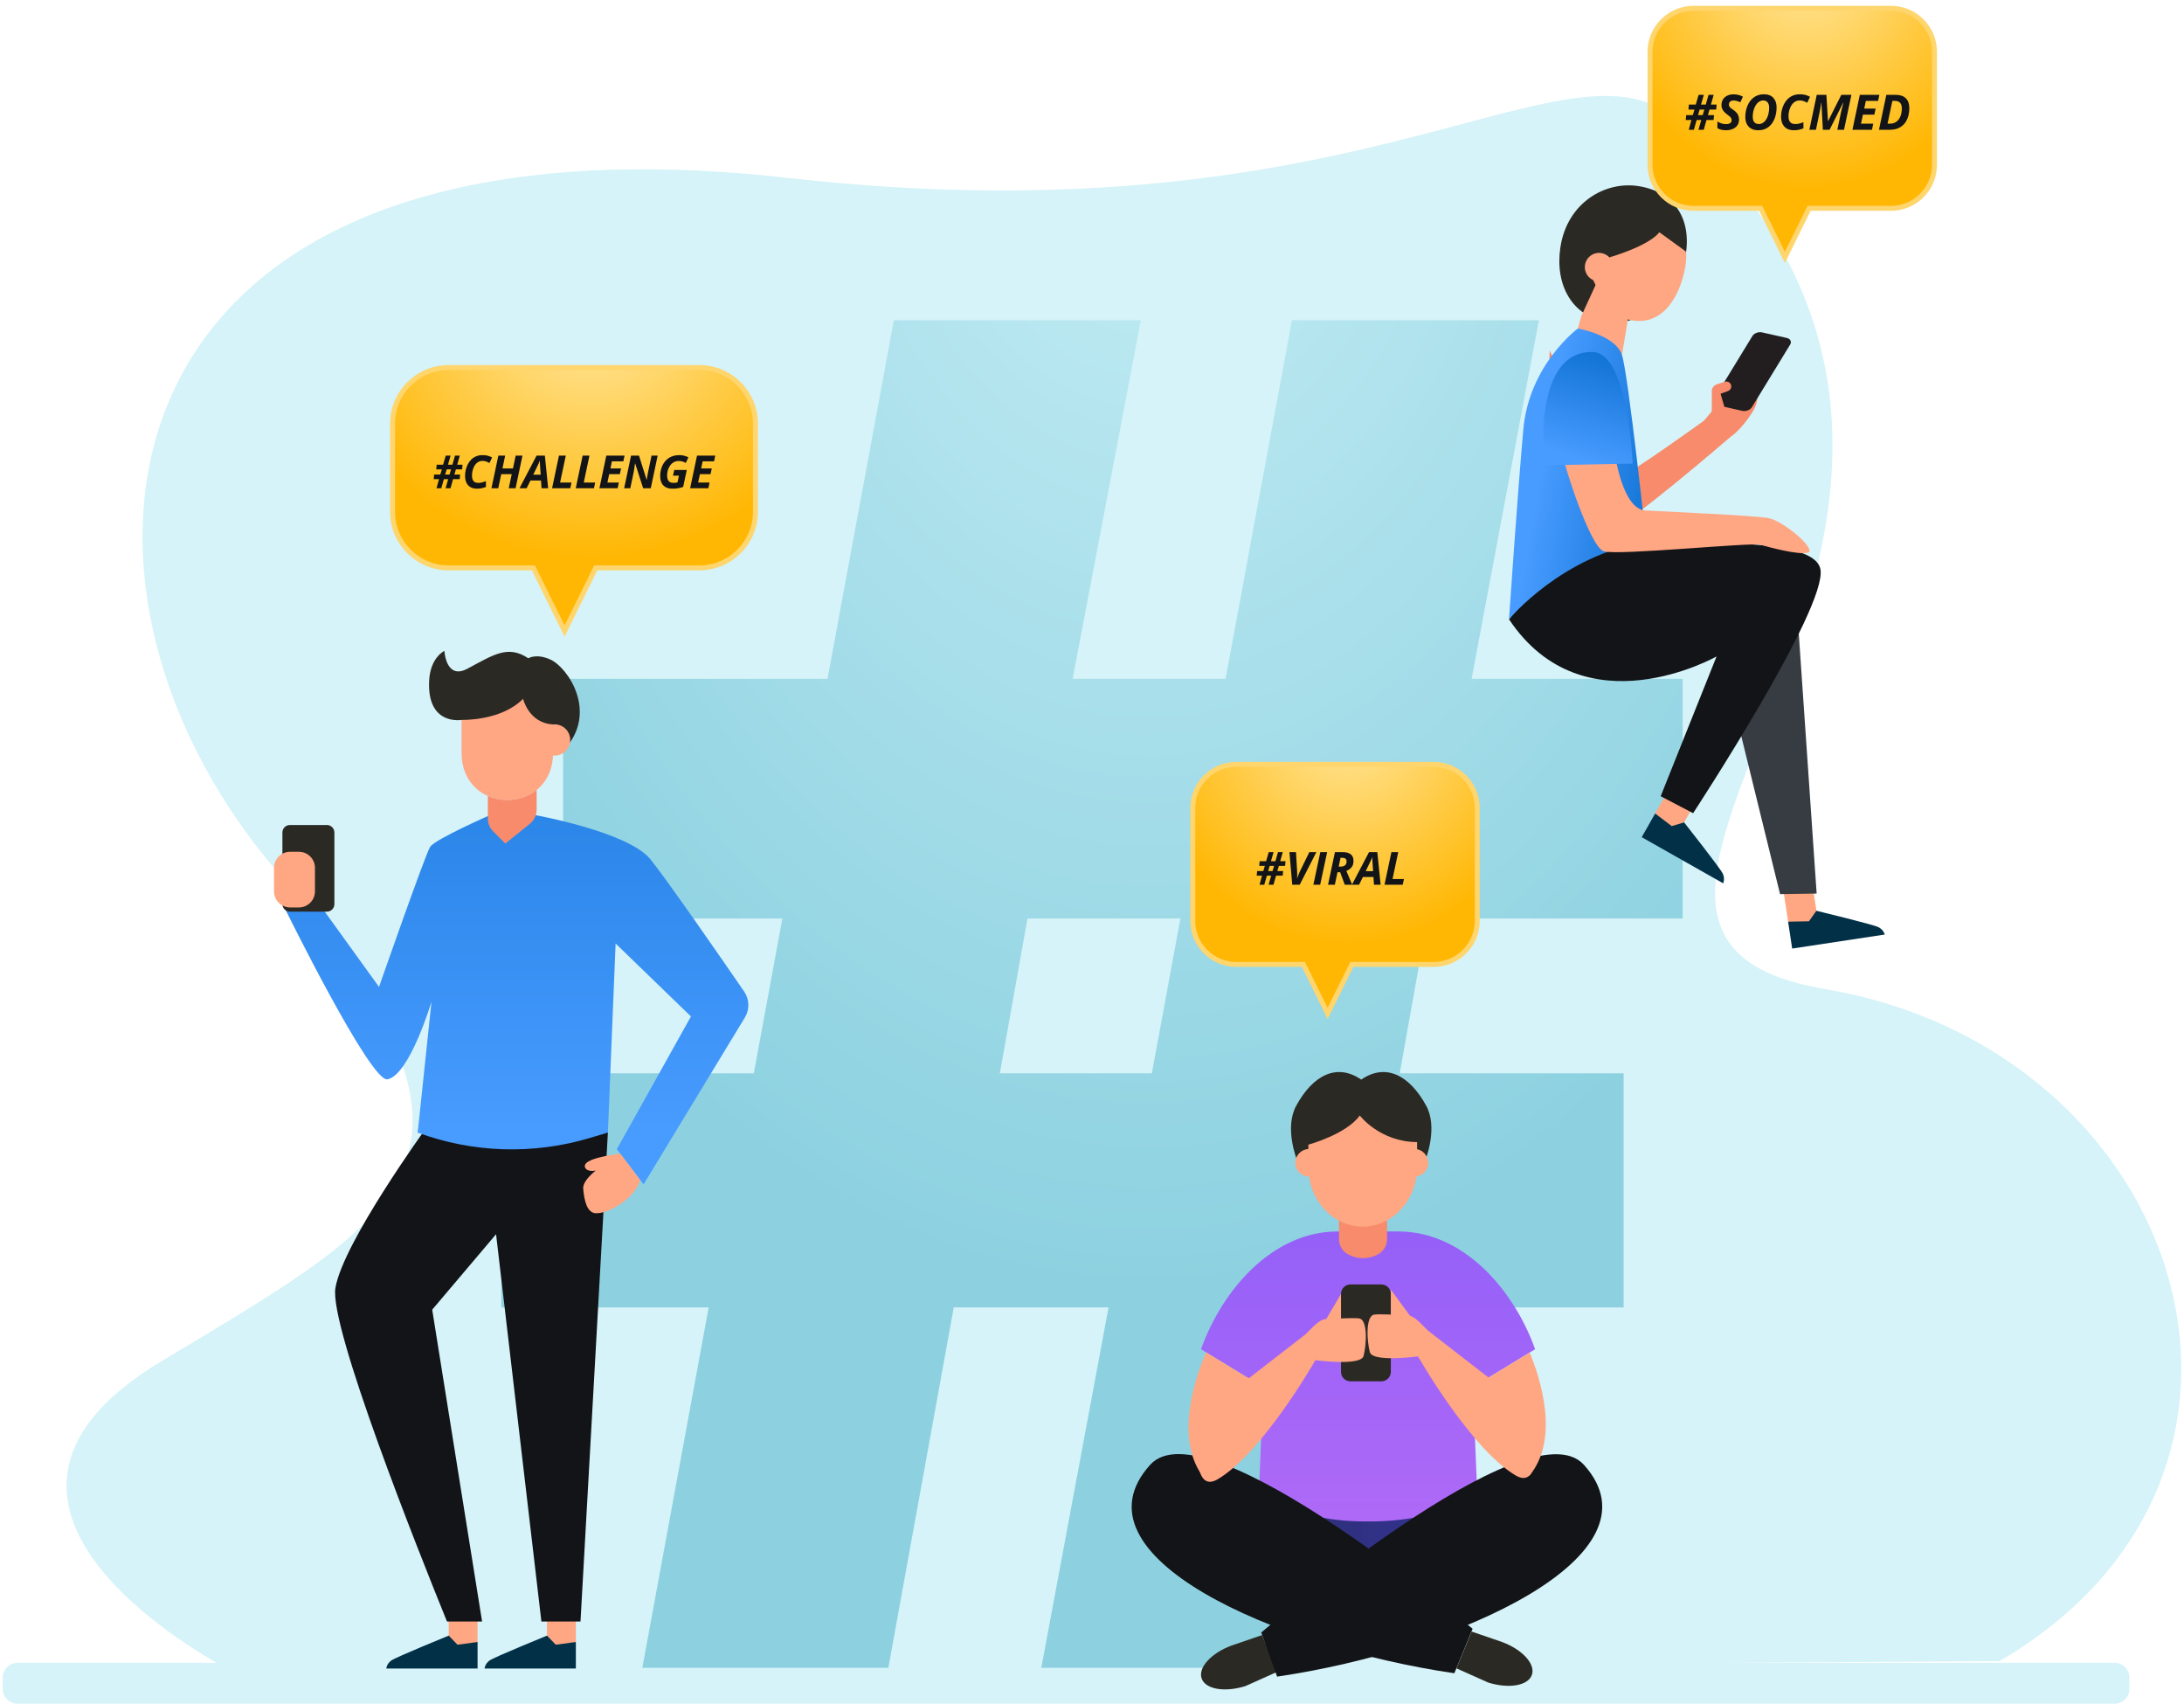<svg width="332" height="259" viewBox="0 0 332 259" fill="none" xmlns="http://www.w3.org/2000/svg">
<path d="M35.534 254.128C35.534 254.128 -13.426 229.648 24.56 206.857C62.547 184.065 79.008 175.939 41.654 131.886C4.301 87.833 13.409 15.032 119.948 27.055C209.708 37.184 238.971 2.575 256.107 19.165C318.67 79.736 224.997 141.434 277.379 150.299C332.248 159.585 352.93 223.74 303.969 252.44L35.534 254.128Z" fill="#D5F3F8"/>
<path d="M321.445 252.702H2.663C1.426 252.702 0.415 253.714 0.415 254.95V256.671C0.415 257.908 1.426 258.919 2.663 258.919H321.445C322.682 258.919 323.693 257.908 323.693 256.671V254.95C323.693 253.714 322.682 252.702 321.445 252.702Z" fill="#D5F3F8"/>
<path d="M235.576 53.267C235.576 53.267 244.631 72.99 246.243 72.494C247.856 71.998 259.221 63.796 259.221 63.796L263.082 66.378C263.082 66.378 246.492 80.681 244.383 80.805C242.274 80.93 235.204 64.06 235.204 64.06L235.576 53.267Z" fill="#F78B6B"/>
<path opacity="0.4" d="M216.981 139.583L212.78 163.113H246.816V198.692H206.197L195.832 253.458H158.293L168.518 198.692H144.986L135.042 253.458H97.642L107.728 198.692H76.212V163.113H114.591L118.933 139.583H85.598V103.164H125.797L135.882 48.677H173.42L163.055 103.164H186.308L196.392 48.677H233.93L223.705 103.164H255.781V139.583H216.981ZM151.989 163.113H175.102L179.443 139.583H156.192L151.989 163.113Z" fill="url(#paint0_radial_807_7718)"/>
<path d="M192.181 226.449H224.592L232.648 234.504L207.86 241.797L187.726 231.73L192.181 226.449Z" fill="url(#paint1_linear_807_7718)"/>
<path d="M233.358 205.043C230.138 196.018 222.498 187.189 212.663 187.147L209.015 187.132V187.123L207.964 187.128L206.912 187.123V187.132L203.264 187.147C193.429 187.189 185.789 196.017 182.569 205.043L192.042 210.816L191.335 227.549C197.381 230.381 203.055 231.282 207.964 231.211C212.873 231.281 218.547 230.381 224.593 227.549L223.886 210.816L233.358 205.043Z" fill="url(#paint2_linear_807_7718)"/>
<path d="M216.479 176.855C216.791 176.102 218.621 171.366 216.799 168.032C214.221 163.317 210.583 161.548 206.923 164.068C203.264 161.547 199.626 163.317 197.048 168.032C195.225 171.365 197.056 176.102 197.368 176.855H216.479Z" fill="#2B2923"/>
<path d="M199.027 178.812C200.198 178.812 201.148 177.872 201.148 176.713C201.148 175.554 200.198 174.614 199.027 174.614C197.856 174.614 196.906 175.554 196.906 176.713C196.906 177.872 197.856 178.812 199.027 178.812Z" fill="#FFA683"/>
<path d="M215.012 178.812C216.171 178.812 217.111 177.872 217.111 176.713C217.111 175.554 216.171 174.614 215.012 174.614C213.853 174.614 212.913 175.554 212.913 176.713C212.913 177.872 213.853 178.812 215.012 178.812Z" fill="#FFA683"/>
<path d="M209.505 190.611C208.07 191.404 206.328 191.404 204.893 190.611C204.062 190.151 203.545 189.275 203.545 188.324V184.034H210.853V188.324C210.853 189.275 210.336 190.151 209.505 190.611Z" fill="#F78B6B"/>
<path d="M215.421 173.566V177.354C215.421 182.361 211.72 186.42 207.154 186.42C202.589 186.42 198.888 182.361 198.888 177.354V173.959C198.888 173.959 204.68 172.378 206.708 169.523C206.708 169.523 209.734 173.534 215.421 173.566Z" fill="#FFA683"/>
<path d="M209.989 195.2H205.289C204.495 195.2 203.852 195.844 203.852 196.638V208.484C203.852 209.278 204.495 209.922 205.289 209.922H209.989C210.783 209.922 211.426 209.278 211.426 208.484V196.638C211.426 195.844 210.783 195.2 209.989 195.2Z" fill="#2B2923"/>
<path d="M201.617 200.453L203.851 196.639V202.435L201.617 200.453Z" fill="#FFA683"/>
<path d="M214.461 200.124L211.426 195.978V201.61L214.461 200.124Z" fill="#FFA683"/>
<path d="M223.857 247.527C223.857 247.527 183.324 213.246 174.852 222.598C162.346 236.403 193.858 250.31 221.081 254.286L223.857 247.527Z" fill="#121417"/>
<path d="M221.403 253.542L226.228 255.698C229.369 256.678 232.304 256.181 232.87 254.53C233.435 252.879 231.42 250.687 228.337 249.537L223.705 247.951L221.403 253.542Z" fill="#2B2923"/>
<path d="M194.132 254.084L189.307 256.241C186.166 257.222 183.23 256.725 182.665 255.074C182.1 253.423 184.115 251.231 187.198 250.081L191.83 248.495L194.132 254.084Z" fill="#2B2923"/>
<path d="M191.723 248.1C191.723 248.1 232.293 213.246 240.765 222.597C253.27 236.402 221.359 250.822 194.137 254.798L191.723 248.1Z" fill="#121417"/>
<path d="M191.667 210.59L183.185 224.8C178.214 218.868 181.903 208.84 183.345 205.52L191.667 210.59Z" fill="#FFA683"/>
<path d="M232.462 224.301L224.275 210.583L232.535 205.55C234.088 209.308 237.192 218.664 232.462 224.301Z" fill="#FFA683"/>
<path d="M185.592 212.753C183.948 214.364 182.661 215.843 182.29 218.115C181.733 221.523 181.994 226.654 185.127 224.794C191.988 220.72 199.955 206.714 199.955 206.714C199.955 206.714 206.851 207.643 207.28 206.071C207.708 204.499 207.994 200.498 206.565 200.355C205.596 200.258 203.832 200.379 201.616 200.453C200.46 200.492 199.308 201.99 198.458 202.776L185.592 212.753Z" fill="#FFA683"/>
<path d="M229.923 212.175C231.567 213.786 232.855 215.265 233.225 217.537C233.782 220.945 233.522 226.077 230.388 224.216C223.528 220.143 215.56 206.137 215.56 206.137C215.56 206.137 208.664 207.066 208.236 205.494C207.807 203.921 207.521 199.92 208.95 199.777C209.919 199.68 211.683 199.8 213.899 199.876C215.056 199.915 216.208 201.413 217.057 202.199L229.923 212.175Z" fill="#FFA683"/>
<path d="M72.598 249.538V243.162H68.212V250.813L72.598 249.538Z" fill="#FFA683"/>
<path d="M72.598 249.538C72.598 249.69 72.598 253.567 72.598 253.567H58.724C58.724 253.567 58.775 252.853 59.489 252.343C60.204 251.833 68.212 248.568 68.212 248.568L69.537 249.945L72.598 249.538Z" fill="#023047"/>
<path d="M87.536 249.538V243.162H83.148V250.813L87.536 249.538Z" fill="#FFA683"/>
<path d="M87.537 249.538C87.537 249.69 87.537 253.567 87.537 253.567H73.662C73.662 253.567 73.713 252.853 74.428 252.343C75.142 251.833 83.15 248.568 83.15 248.568L84.477 249.945L87.537 249.538Z" fill="#023047"/>
<path d="M73.284 246.427L65.7 199.035L75.409 187.57L82.301 246.427H88.243L92.408 172.115L64.876 171.291C64.876 171.291 52.188 188.767 50.991 195.71C49.982 201.561 63.629 235.798 67.95 246.428H73.284V246.427Z" fill="#121417"/>
<path d="M63.467 172.115C71.893 175.223 81.099 175.508 89.701 172.927L92.409 172.115L93.58 143.386L105.036 154.475L93.766 174.641L97.836 179.988L113.23 154.634C113.974 153.409 113.932 151.865 113.12 150.684C109.873 145.962 101.613 134.009 98.901 130.618C95.496 126.362 81.025 123.808 81.025 123.808H74.641C74.641 123.808 66.129 127.532 65.384 128.703C64.64 129.873 57.617 149.983 57.617 149.983L48.519 137.374L43.465 138.385C43.465 138.385 56.34 164.506 58.893 164.028C62.254 163.398 65.596 152.217 65.596 152.217L63.575 171.369" fill="url(#paint3_linear_807_7718)"/>
<path d="M70.166 109.405C70.166 109.405 64.885 110.333 65.237 103.444C65.418 99.893 67.556 98.915 67.556 98.915C67.556 98.915 67.775 103.365 71.034 101.633C75.056 99.495 77.194 97.973 80.31 100.039C80.31 100.039 81.547 99.246 83.716 100.256C86.361 101.488 91.035 108.372 85.673 114.025H76.252L70.166 109.405Z" fill="#2B2923"/>
<path d="M84.073 114.46C84.073 118.796 80.96 121.583 77.12 121.583C73.279 121.583 70.166 118.796 70.166 114.46V109.405C70.166 109.405 76.18 109.604 79.513 106.198C79.513 106.198 80.383 109.894 84.039 110.086L84.073 114.46Z" fill="#FFA683"/>
<path d="M84.308 114.828C85.619 114.828 86.682 113.765 86.682 112.454C86.682 111.143 85.619 110.08 84.308 110.08C82.996 110.08 81.934 111.143 81.934 112.454C81.934 113.765 82.996 114.828 84.308 114.828Z" fill="#FFA683"/>
<path d="M81.575 120.054V123.046C81.575 123.886 81.196 124.678 80.54 125.204L76.814 128.196L74.969 126.352C74.449 125.837 74.159 125.134 74.159 124.4V120.971C75.058 121.367 76.057 121.58 77.116 121.58C78.813 121.58 80.368 121.036 81.575 120.054Z" fill="#F78B6B"/>
<path d="M49.698 125.377H44.065C43.441 125.377 42.931 125.887 42.931 126.511V137.412C42.931 138.035 43.441 138.546 44.065 138.546H49.698C50.321 138.546 50.832 138.036 50.832 137.412V126.511C50.832 125.888 50.321 125.377 49.698 125.377Z" fill="#2B2923"/>
<path d="M94.296 175.32C94.296 175.32 89.734 175.839 89.015 176.876C88.6 177.475 89.334 178.192 90.566 177.88C89.479 178.775 88.588 179.778 88.656 180.627C88.815 182.622 89.293 184.324 90.571 184.378C92.487 184.457 96.397 182.236 97.328 179.363L94.296 175.32Z" fill="#FFA683"/>
<path d="M45.441 129.447H44.093C42.752 129.447 41.654 130.544 41.654 131.885V135.467C41.654 136.808 42.752 137.906 44.093 137.906H45.441C46.781 137.906 47.879 136.808 47.879 135.467V131.885C47.879 130.544 46.781 129.447 45.441 129.447Z" fill="#FFA683"/>
<path d="M251.602 123.63L254.825 117.939L258.74 120.157L254.872 126.986L251.602 123.63Z" fill="#FFA683"/>
<path d="M251.604 123.63C251.526 123.767 249.566 127.227 249.566 127.227L261.95 134.24C261.95 134.24 262.265 133.577 261.886 132.761C261.507 131.945 256.009 124.983 256.009 124.983L254.129 125.542L251.604 123.63Z" fill="#023047"/>
<path d="M271.819 140.067L270.841 133.601L275.29 132.927L276.464 140.687L271.819 140.067Z" fill="#FFA683"/>
<path d="M271.819 140.067C271.843 140.222 272.438 144.154 272.438 144.154L286.51 142.024C286.51 142.024 286.348 141.308 285.546 140.9C284.743 140.493 276.12 138.411 276.12 138.411L274.986 140.011L271.819 140.067Z" fill="#023047"/>
<path d="M272.696 85.482L276.157 135.796L270.596 135.881L260.483 94.709L272.696 85.482Z" fill="#373C42"/>
<path d="M249.765 83.108C249.765 83.108 275.667 80.62 276.734 86.522C277.801 92.424 257.378 123.58 257.378 123.58L252.448 121.002L260.945 99.757C260.945 99.757 240.785 111.201 229.391 94.112L237.205 84.592L249.765 83.108Z" fill="#121417"/>
<path d="M256.229 38.869C257.207 33.166 254.458 29.206 249.231 28.31C244.004 27.413 238.205 30.847 237.199 37.607C236.348 43.33 239 48.045 244.227 48.942C249.455 49.838 255.251 44.571 256.229 38.869Z" fill="#2B2923"/>
<path d="M256.236 38.188L252.249 35.298C250.554 37.433 244.724 39.09 244.724 39.09L244.68 39.146C244.367 38.8 243.94 38.551 243.445 38.466C242.267 38.264 241.149 39.055 240.947 40.232C240.777 41.22 241.308 42.166 242.179 42.563L243.151 44.47C244.076 46.657 245.977 48.443 248.422 48.737C255.148 49.544 256.791 39.501 256.236 38.188Z" fill="#FFA683"/>
<path d="M247.642 47.447L246.563 53.963L239.861 49.925L240.376 48.049L243.327 41.623L247.642 47.447Z" fill="#FFA683"/>
<path d="M239.861 49.925C239.861 49.925 232.459 55.356 231.569 65.255C230.68 75.153 229.391 94.112 229.391 94.112C229.391 94.112 237.412 84.397 250.246 82.324C250.246 82.324 247.54 57.019 246.563 53.963C245.585 50.907 239.861 49.925 239.861 49.925Z" fill="url(#paint4_linear_807_7718)"/>
<path d="M245.461 68.794C245.461 68.794 246.579 77.376 250.126 77.58C253.672 77.783 266.377 78.314 268.771 78.724C271.165 79.135 276.323 83.64 274.799 83.995C273.275 84.35 269.012 83.183 267.617 82.789C266.221 82.396 245.918 84.454 243.8 83.782C241.682 83.111 237.747 70.551 237.627 69.453L245.461 68.794Z" fill="#FFA683"/>
<path d="M234.803 70.71C234.803 70.71 232.717 53.378 242.089 53.491C247.535 53.558 248.192 70.457 248.192 70.457L234.803 70.71Z" fill="url(#paint5_linear_807_7718)"/>
<path d="M259.109 63.843L264.457 57.427C264.912 56.966 265.66 56.983 266.092 57.464C267.268 58.773 267.488 60.69 266.623 62.224C265.759 63.76 264.105 65.816 262.828 66.539L259.109 63.843Z" fill="#F78B6B"/>
<path d="M267.856 50.514L271.616 51.359C272.162 51.482 272.395 51.932 272.135 52.358L266.313 61.884C266.052 62.311 265.393 62.56 264.847 62.437L261.087 61.592C260.211 61.395 260.316 61.05 260.569 60.593L266.391 51.067C266.65 50.641 267.31 50.392 267.856 50.514Z" fill="#221E1F"/>
<path d="M260.207 62.701L260.23 59.687C260.128 59.122 260.462 58.57 261.007 58.397L262.213 58.016C262.574 57.903 262.961 58.079 263.114 58.425C263.285 58.816 263.093 59.271 262.694 59.421L262.127 59.633L261.552 59.84L262.135 61.858L260.207 62.701Z" fill="#F78B6B"/>
<path d="M267.751 31.869L267.648 31.659H267.414H257.43C253.801 31.659 250.83 28.689 250.83 25.06V7.862C250.83 4.233 253.801 1.263 257.43 1.263H287.472C291.101 1.263 294.072 4.233 294.072 7.862C294.072 7.862 294.072 7.862 294.072 7.862V25.06C294.072 28.689 291.102 31.659 287.473 31.659H275.241H275.007L274.904 31.869L271.327 39.115L267.751 31.869Z" fill="url(#paint6_radial_807_7718)" stroke="#FFD56D" stroke-width="0.752"/>
<path d="M256.713 19.724L257.123 18.241H256.258L256.324 17.493H257.33L257.584 16.65H256.669L256.734 15.89H257.784L258.217 14.412H259.005L258.58 15.89H259.303L259.724 14.412H260.506L260.084 15.89H260.953L260.887 16.65H259.873L259.623 17.493H260.56L260.491 18.241H259.412L258.991 19.724H258.191L258.616 18.241H257.911L257.494 19.724H256.713ZM258.119 17.493H258.834L259.085 16.65H258.373L258.119 17.493ZM262.362 19.796C262.096 19.796 261.851 19.767 261.628 19.709C261.408 19.651 261.221 19.571 261.069 19.469V18.474C261.289 18.597 261.505 18.694 261.716 18.764C261.929 18.832 262.147 18.866 262.37 18.866C262.493 18.866 262.607 18.855 262.711 18.833C262.818 18.809 262.91 18.773 262.987 18.724C263.065 18.676 263.125 18.615 263.169 18.543C263.212 18.47 263.234 18.385 263.234 18.288C263.234 18.15 263.206 18.035 263.151 17.943C263.097 17.849 263.022 17.762 262.925 17.682C262.831 17.602 262.721 17.516 262.595 17.424C262.447 17.317 262.303 17.196 262.162 17.06C262.024 16.925 261.911 16.767 261.821 16.588C261.731 16.406 261.686 16.194 261.686 15.952C261.686 15.715 261.729 15.498 261.814 15.302C261.901 15.106 262.024 14.935 262.184 14.79C262.344 14.644 262.535 14.533 262.758 14.455C262.984 14.375 263.234 14.335 263.51 14.335C263.784 14.335 264.037 14.366 264.27 14.426C264.505 14.484 264.732 14.574 264.953 14.695L264.557 15.542C264.368 15.452 264.187 15.385 264.015 15.342C263.846 15.296 263.678 15.273 263.51 15.273C263.411 15.273 263.319 15.287 263.234 15.316C263.152 15.343 263.079 15.383 263.016 15.436C262.956 15.487 262.908 15.549 262.875 15.621C262.841 15.694 262.824 15.777 262.824 15.869C262.824 15.995 262.849 16.102 262.9 16.192C262.953 16.282 263.028 16.365 263.125 16.443C263.225 16.518 263.343 16.601 263.481 16.693C263.678 16.822 263.84 16.96 263.968 17.108C264.099 17.253 264.196 17.412 264.259 17.584C264.324 17.756 264.357 17.946 264.357 18.154C264.357 18.433 264.305 18.675 264.201 18.881C264.097 19.087 263.952 19.257 263.768 19.393C263.587 19.529 263.375 19.63 263.133 19.698C262.893 19.764 262.636 19.796 262.362 19.796ZM267.285 19.796C266.854 19.796 266.492 19.713 266.199 19.546C265.908 19.378 265.688 19.143 265.538 18.841C265.388 18.535 265.312 18.179 265.312 17.772C265.312 17.496 265.337 17.22 265.385 16.944C265.436 16.668 265.511 16.401 265.61 16.145C265.712 15.888 265.839 15.649 265.992 15.429C266.147 15.209 266.329 15.016 266.537 14.851C266.745 14.687 266.981 14.558 267.245 14.466C267.509 14.374 267.802 14.328 268.125 14.328C268.769 14.328 269.253 14.51 269.578 14.873C269.905 15.234 270.068 15.715 270.068 16.316C270.068 16.604 270.044 16.89 269.996 17.173C269.95 17.456 269.877 17.728 269.778 17.987C269.681 18.246 269.556 18.486 269.404 18.706C269.253 18.924 269.075 19.116 268.869 19.28C268.664 19.442 268.429 19.57 268.165 19.662C267.903 19.751 267.61 19.796 267.285 19.796ZM267.365 18.852C267.511 18.852 267.65 18.825 267.783 18.772C267.916 18.718 268.041 18.642 268.157 18.543C268.274 18.441 268.379 18.317 268.473 18.172C268.57 18.024 268.653 17.858 268.721 17.674C268.788 17.488 268.84 17.283 268.877 17.06C268.915 16.837 268.935 16.599 268.935 16.345C268.935 16.018 268.859 15.756 268.706 15.56C268.556 15.364 268.332 15.265 268.034 15.265C267.881 15.265 267.735 15.296 267.594 15.356C267.456 15.417 267.328 15.503 267.209 15.614C267.093 15.726 266.987 15.858 266.893 16.01C266.798 16.163 266.717 16.332 266.65 16.519C266.582 16.706 266.53 16.904 266.493 17.115C266.459 17.326 266.442 17.545 266.442 17.772C266.442 18.007 266.479 18.206 266.551 18.368C266.624 18.528 266.729 18.649 266.868 18.732C267.006 18.812 267.172 18.852 267.365 18.852ZM272.695 19.796C272.267 19.796 271.908 19.711 271.62 19.542C271.332 19.37 271.114 19.129 270.966 18.819C270.821 18.506 270.748 18.138 270.748 17.714C270.748 17.402 270.783 17.086 270.853 16.766C270.926 16.446 271.035 16.141 271.18 15.85C271.326 15.557 271.511 15.297 271.736 15.069C271.961 14.842 272.228 14.661 272.535 14.528C272.843 14.395 273.194 14.328 273.589 14.328C273.926 14.328 274.212 14.36 274.447 14.423C274.682 14.486 274.916 14.581 275.151 14.71L274.723 15.618C274.551 15.519 274.374 15.435 274.192 15.367C274.013 15.299 273.812 15.265 273.589 15.265C273.349 15.265 273.136 15.314 272.95 15.411C272.763 15.508 272.602 15.64 272.466 15.807C272.333 15.972 272.223 16.158 272.136 16.366C272.049 16.572 271.983 16.787 271.94 17.009C271.898 17.232 271.878 17.448 271.878 17.656C271.878 18.058 271.961 18.359 272.129 18.557C272.296 18.753 272.56 18.852 272.921 18.852C273.122 18.852 273.325 18.826 273.531 18.775C273.737 18.722 273.943 18.654 274.149 18.572V19.516C274.001 19.575 273.802 19.636 273.553 19.702C273.306 19.765 273.02 19.796 272.695 19.796ZM275.05 19.724L276.172 14.412H277.64L277.876 18.383H277.909L279.904 14.412H281.441L280.318 19.724H279.301L279.827 17.209C279.864 17.042 279.905 16.863 279.951 16.672C279.997 16.48 280.044 16.291 280.093 16.105C280.141 15.918 280.185 15.752 280.223 15.607H280.191L278.123 19.724H277.102L276.881 15.607H276.852C276.84 15.714 276.819 15.858 276.79 16.039C276.761 16.221 276.727 16.418 276.688 16.632C276.652 16.842 276.612 17.049 276.568 17.253L276.049 19.724H275.05ZM281.597 19.724L282.72 14.412H285.692L285.495 15.335H283.635L283.392 16.501H285.125L284.925 17.424H283.192L282.901 18.793H284.761L284.565 19.724H281.597ZM285.63 19.724L286.752 14.412H288.191C288.843 14.412 289.348 14.584 289.706 14.928C290.065 15.271 290.244 15.769 290.244 16.421C290.244 16.823 290.202 17.195 290.117 17.536C290.032 17.878 289.907 18.184 289.743 18.456C289.58 18.724 289.378 18.953 289.136 19.142C288.896 19.331 288.62 19.475 288.308 19.575C287.995 19.674 287.649 19.724 287.268 19.724H285.63ZM286.934 18.793H287.319C287.564 18.793 287.782 18.753 287.973 18.674C288.167 18.591 288.334 18.477 288.475 18.332C288.618 18.187 288.735 18.017 288.827 17.823C288.922 17.63 288.992 17.419 289.038 17.191C289.084 16.961 289.107 16.724 289.107 16.479C289.107 16.089 289.016 15.801 288.834 15.614C288.653 15.428 288.403 15.335 288.086 15.335H287.668L286.934 18.793Z" fill="#121417"/>
<path d="M198.242 146.771L198.139 146.561H197.905H187.921C184.292 146.561 181.321 143.591 181.321 139.961V122.764C181.321 119.135 184.292 116.164 187.921 116.164H217.963C221.592 116.164 224.563 119.135 224.564 122.764C224.564 122.764 224.564 122.764 224.564 122.764V139.961C224.564 143.591 221.593 146.561 217.964 146.561H205.732H205.498L205.395 146.771L201.819 154.017L198.242 146.771Z" fill="url(#paint7_radial_807_7718)" stroke="#FFD56D" stroke-width="0.752"/>
<path d="M191.464 134.454L191.847 133.072H191.04L191.101 132.374H192.04L192.277 131.588H191.423L191.484 130.88H192.463L192.867 129.501H193.602L193.205 130.88H193.88L194.273 129.501H195.001L194.608 130.88H195.418L195.357 131.588H194.412L194.178 132.374H195.052L194.988 133.072H193.981L193.588 134.454H192.843L193.239 133.072H192.582L192.192 134.454H191.464ZM192.775 132.374H193.443L193.676 131.588H193.012L192.775 132.374ZM196.441 134.454L196.011 129.501H197.01L197.183 132.482C197.19 132.577 197.193 132.682 197.193 132.797C197.195 132.912 197.195 133.027 197.193 133.139C197.191 133.252 197.185 133.353 197.176 133.441H197.207C197.238 133.339 197.273 133.235 197.312 133.129C197.35 133.023 197.392 132.916 197.437 132.807C197.482 132.697 197.53 132.588 197.579 132.482L199.036 129.501H200.107L197.573 134.454H196.441ZM199.653 134.454L200.707 129.501H201.744L200.686 134.454H199.653ZM201.882 134.454L202.929 129.501H204.146C204.643 129.501 205.035 129.608 205.321 129.822C205.611 130.035 205.755 130.38 205.755 130.859C205.755 131.121 205.708 131.351 205.613 131.547C205.518 131.744 205.388 131.908 205.223 132.042C205.061 132.175 204.874 132.278 204.664 132.35L205.548 134.454H204.424L203.722 132.553H203.319L202.916 134.454H201.882ZM203.499 131.7H203.763C203.91 131.7 204.041 131.684 204.156 131.652C204.273 131.618 204.373 131.57 204.454 131.506C204.535 131.441 204.596 131.36 204.637 131.262C204.68 131.163 204.701 131.048 204.701 130.917C204.701 130.732 204.647 130.593 204.539 130.5C204.43 130.407 204.262 130.361 204.034 130.361H203.783L203.499 131.7ZM205.515 134.454L208.11 129.501H209.374L209.872 134.454H208.866L208.784 133.275H207.182L206.599 134.454H205.515ZM207.605 132.394H208.733L208.645 131.117C208.636 130.981 208.627 130.845 208.618 130.707C208.609 130.569 208.607 130.428 208.611 130.283H208.594C208.552 130.407 208.502 130.532 208.445 130.656C208.389 130.78 208.326 130.912 208.256 131.052L207.605 132.394ZM210.468 134.454L211.515 129.501H212.552L211.684 133.587H213.419L213.236 134.454H210.468Z" fill="#121417"/>
<path d="M81.19 86.505L81.087 86.296H80.853H68.165C63.498 86.296 59.677 82.475 59.677 77.807V64.35C59.677 59.683 63.498 55.862 68.165 55.862H106.343C111.01 55.862 114.832 59.683 114.832 64.35V77.807C114.832 82.475 111.011 86.296 106.344 86.296H90.799H90.565L90.462 86.505L85.826 95.898L81.19 86.505Z" fill="url(#paint8_radial_807_7718)" stroke="#FFD56D" stroke-width="0.752"/>
<path d="M66.356 74.198L66.739 72.816H65.933L65.994 72.118H66.932L67.169 71.332H66.316L66.377 70.624H67.356L67.759 69.245H68.494L68.098 70.624H68.772L69.165 69.245H69.894L69.501 70.624H70.31L70.249 71.332H69.304L69.07 72.118H69.945L69.88 72.816H68.874L68.481 74.198H67.735L68.132 72.816H67.475L67.085 74.198H66.356ZM67.668 72.118H68.335L68.569 71.332H67.905L67.668 72.118ZM72.513 74.266C72.113 74.266 71.779 74.187 71.51 74.029C71.241 73.869 71.038 73.644 70.9 73.355C70.764 73.063 70.697 72.72 70.697 72.325C70.697 72.033 70.729 71.739 70.795 71.441C70.863 71.142 70.964 70.858 71.1 70.587C71.235 70.313 71.408 70.07 71.618 69.858C71.828 69.646 72.077 69.478 72.364 69.353C72.65 69.229 72.978 69.167 73.346 69.167C73.66 69.167 73.927 69.196 74.146 69.255C74.365 69.314 74.584 69.403 74.803 69.523L74.403 70.37C74.243 70.277 74.078 70.199 73.909 70.136C73.742 70.073 73.554 70.041 73.346 70.041C73.123 70.041 72.924 70.086 72.75 70.177C72.576 70.267 72.426 70.39 72.299 70.546C72.175 70.7 72.072 70.874 71.991 71.068C71.91 71.26 71.849 71.46 71.808 71.668C71.77 71.875 71.75 72.076 71.75 72.271C71.75 72.646 71.828 72.926 71.984 73.111C72.14 73.294 72.386 73.385 72.723 73.385C72.91 73.385 73.1 73.362 73.292 73.314C73.484 73.264 73.676 73.201 73.868 73.124V74.005C73.73 74.06 73.545 74.117 73.312 74.178C73.082 74.237 72.815 74.266 72.513 74.266ZM74.708 74.198L75.755 69.245H76.792L76.382 71.186H77.978L78.388 69.245H79.421L78.374 74.198H77.338L77.791 72.061H76.196L75.742 74.198H74.708ZM78.971 74.198L81.566 69.245H82.83L83.328 74.198H82.322L82.24 73.019H80.638L80.055 74.198H78.971ZM81.061 72.138H82.189L82.101 70.861C82.092 70.726 82.083 70.589 82.074 70.451C82.065 70.313 82.063 70.172 82.067 70.028H82.05C82.007 70.152 81.958 70.276 81.901 70.4C81.845 70.525 81.782 70.657 81.712 70.797L81.061 72.138ZM83.924 74.198L84.971 69.245H86.008L85.141 73.331H86.875L86.692 74.198H83.924ZM87.522 74.198L88.569 69.245H89.606L88.739 73.331H90.474L90.29 74.198H87.522ZM91.121 74.198L92.168 69.245H94.939L94.756 70.106H93.021L92.794 71.193H94.411L94.224 72.054H92.608L92.337 73.331H94.072L93.889 74.198H91.121ZM94.882 74.198L95.928 69.245H97.138L98.29 72.894H98.317C98.333 72.797 98.353 72.671 98.378 72.518C98.403 72.362 98.43 72.202 98.459 72.037C98.491 71.87 98.52 71.721 98.547 71.59L99.046 69.245H99.974L98.927 74.198H97.768L96.562 70.451H96.528C96.526 70.478 96.517 70.544 96.501 70.648C96.487 70.752 96.469 70.877 96.447 71.024C96.427 71.168 96.404 71.316 96.379 71.468C96.354 71.617 96.329 71.75 96.305 71.867L95.813 74.198H94.882ZM102.19 74.266C101.614 74.266 101.164 74.103 100.841 73.775C100.518 73.445 100.357 72.966 100.357 72.338C100.357 72.002 100.396 71.677 100.475 71.363C100.554 71.049 100.672 70.76 100.828 70.495C100.984 70.229 101.178 69.996 101.411 69.797C101.645 69.599 101.917 69.444 102.224 69.333C102.531 69.222 102.875 69.167 103.257 69.167C103.512 69.167 103.752 69.194 103.975 69.248C104.199 69.303 104.423 69.387 104.646 69.502L104.257 70.353C104.092 70.263 103.925 70.19 103.755 70.136C103.588 70.082 103.406 70.055 103.21 70.055C102.905 70.055 102.639 70.12 102.413 70.251C102.19 70.38 102.003 70.552 101.854 70.766C101.705 70.979 101.594 71.215 101.519 71.474C101.447 71.734 101.411 71.995 101.411 72.257C101.411 72.501 101.444 72.708 101.512 72.877C101.58 73.044 101.687 73.171 101.834 73.257C101.983 73.342 102.175 73.385 102.41 73.385C102.525 73.385 102.626 73.377 102.712 73.362C102.797 73.346 102.889 73.327 102.986 73.304L103.21 72.291H102.305L102.495 71.417H104.402L103.853 73.999C103.628 74.075 103.388 74.14 103.135 74.192C102.882 74.241 102.567 74.266 102.19 74.266ZM104.911 74.198L105.957 69.245H108.729L108.546 70.106H106.811L106.584 71.193H108.2L108.014 72.054H106.398L106.127 73.331H107.862L107.679 74.198H104.911Z" fill="#121417"/>
<defs>
<radialGradient id="paint0_radial_807_7718" cx="0" cy="0" r="1" gradientUnits="userSpaceOnUse" gradientTransform="translate(174.003 6.918) rotate(89.775) scale(187.957 127.905)">
<stop stop-color="#B0E7F1"/>
<stop offset="1" stop-color="#219EBC"/>
</radialGradient>
<linearGradient id="paint1_linear_807_7718" x1="187.726" y1="234.123" x2="232.648" y2="234.123" gradientUnits="userSpaceOnUse">
<stop stop-color="#2D2D6E"/>
<stop offset="1" stop-color="#3535A0"/>
</linearGradient>
<linearGradient id="paint2_linear_807_7718" x1="207.963" y1="269.791" x2="207.963" y2="173.735" gradientUnits="userSpaceOnUse">
<stop offset="0.092" stop-color="#C070F5"/>
<stop offset="1" stop-color="#8D5DF9"/>
</linearGradient>
<linearGradient id="paint3_linear_807_7718" x1="78.611" y1="189.901" x2="78.611" y2="84.923" gradientUnits="userSpaceOnUse">
<stop offset="0.177" stop-color="#489BFF"/>
<stop offset="1" stop-color="#1375D6"/>
</linearGradient>
<linearGradient id="paint4_linear_807_7718" x1="230.462" y1="71.304" x2="251.517" y2="74.916" gradientUnits="userSpaceOnUse">
<stop offset="0.177" stop-color="#489BFF"/>
<stop offset="1" stop-color="#1375D6"/>
</linearGradient>
<linearGradient id="paint5_linear_807_7718" x1="239.296" y1="72.986" x2="244.985" y2="55.004" gradientUnits="userSpaceOnUse">
<stop offset="0.177" stop-color="#489BFF"/>
<stop offset="1" stop-color="#1375D6"/>
</linearGradient>
<radialGradient id="paint6_radial_807_7718" cx="0" cy="0" r="1" gradientUnits="userSpaceOnUse" gradientTransform="translate(274.413 -7.082) rotate(89.712) scale(35.867 31.337)">
<stop stop-color="#FFE8A5"/>
<stop offset="1" stop-color="#FFB703"/>
</radialGradient>
<radialGradient id="paint7_radial_807_7718" cx="0" cy="0" r="1" gradientUnits="userSpaceOnUse" gradientTransform="translate(204.904 107.82) rotate(89.712) scale(35.867 31.337)">
<stop stop-color="#FFE8A5"/>
<stop offset="1" stop-color="#FFB703"/>
</radialGradient>
<radialGradient id="paint8_radial_807_7718" cx="0" cy="0" r="1" gradientUnits="userSpaceOnUse" gradientTransform="translate(89.747 47.072) rotate(89.653) scale(37.873 39.822)">
<stop stop-color="#FFE8A5"/>
<stop offset="1" stop-color="#FFB703"/>
</radialGradient>
</defs>
</svg>
